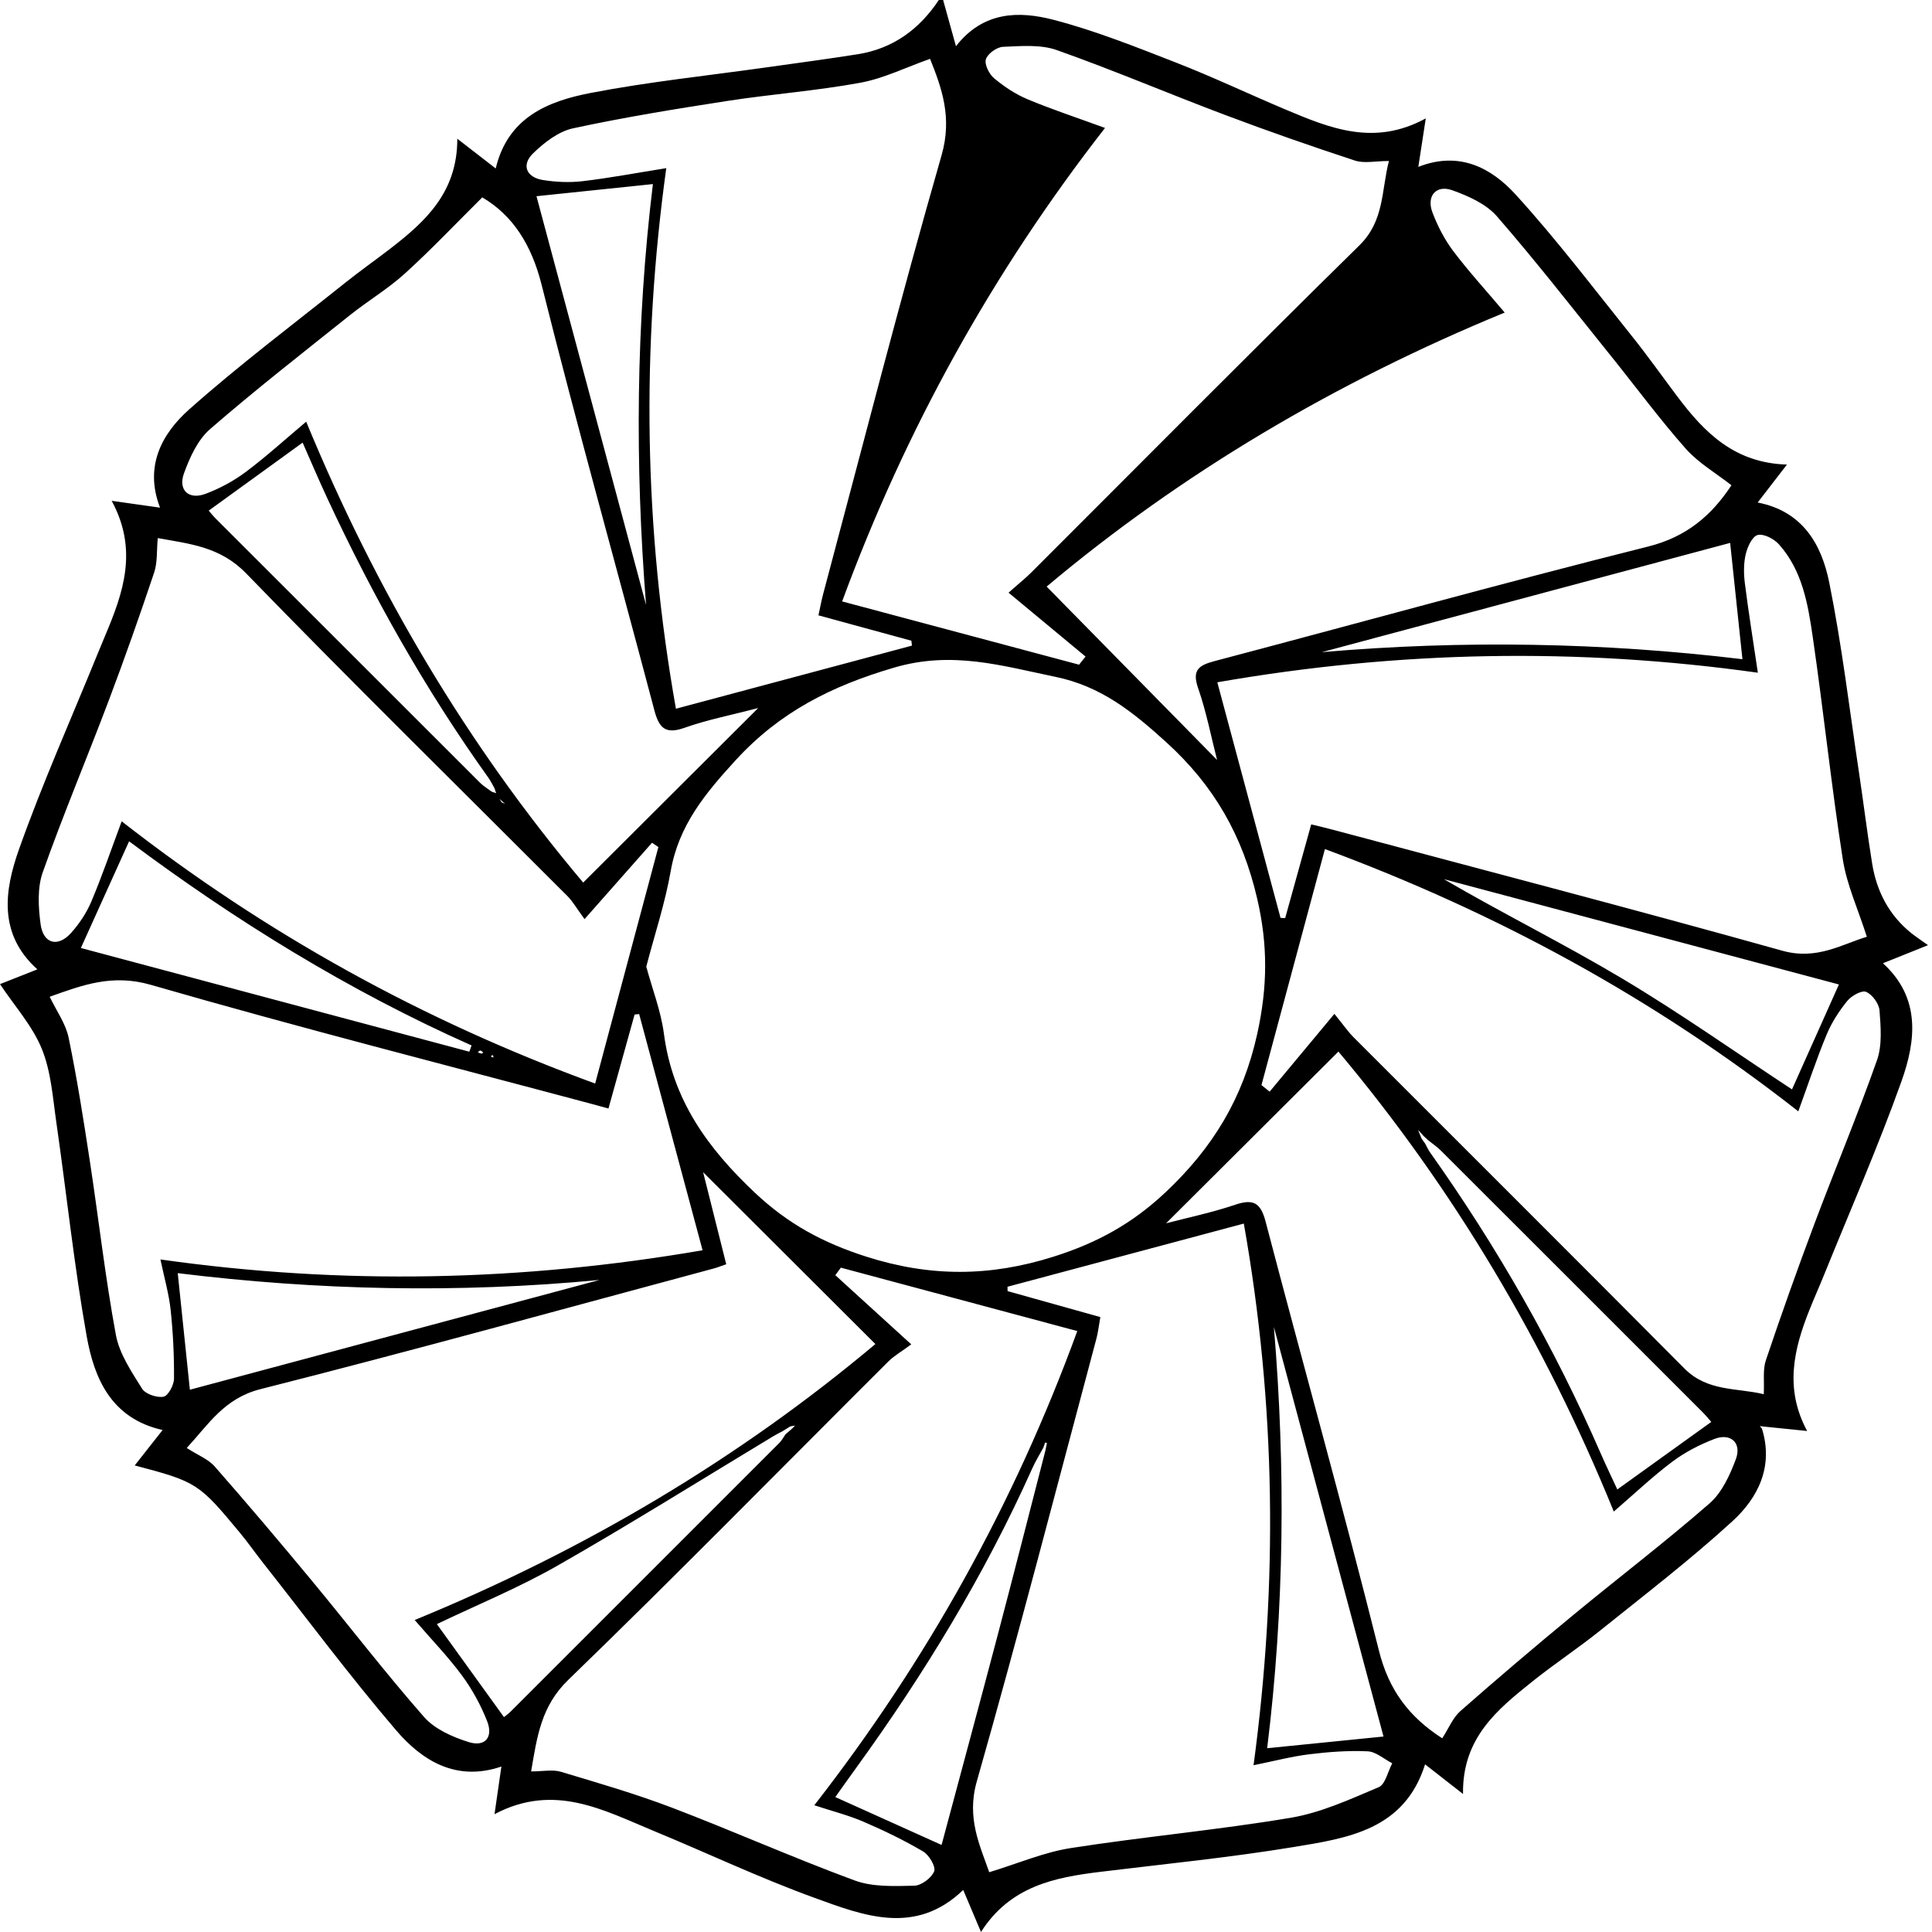 <?xml version="1.0" encoding="UTF-8"?><svg id="Ebene_1" xmlns="http://www.w3.org/2000/svg" viewBox="0 0 500 500"><path d="m244.08,0c1.05,3.78,2.1,7.56,3.32,11.96,7.09-9.1,16.37-9.14,25.23-6.84,10.79,2.8,21.25,7,31.68,11.06,9.6,3.74,18.92,8.18,28.42,12.18,11.44,4.82,22.92,9.57,36.26,2.28-.74,4.8-1.29,8.4-1.93,12.55,10.55-4.17,18.87.23,25.16,7.13,10.57,11.59,20.09,24.16,29.92,36.42,4.19,5.22,8.05,10.69,12.08,16.04,6.91,9.17,14.7,17.06,28.24,17.45-2.92,3.78-5.06,6.56-7.58,9.82,11.75,2.28,16.55,10.95,18.52,20.68,3.28,16.25,5.23,32.76,7.7,49.17,1.18,7.86,2.14,15.75,3.41,23.59,1.16,7.2,4.37,13.37,10.15,18.02,1.1.88,2.29,1.65,4.31,3.1-4.82,1.93-8.11,3.25-11.67,4.68,9.82,8.92,8.56,20,4.81,30.52-6.06,16.99-13.34,33.56-20.11,50.29-1.22,3.02-2.56,5.98-3.76,9.01-4.01,10.09-6.46,20.28-.55,31.23-4.45-.46-7.81-.8-11.17-1.14-.36-.04-.71-.08-1.07-.12.18.22.36.43.54.65,3.03,9.76-.95,17.85-7.65,23.97-10.92,9.99-22.71,19.04-34.27,28.32-5.64,4.53-11.72,8.53-17.37,13.05-9.1,7.29-18.29,14.63-18.07,29.21-4.05-3.16-6.81-5.32-9.82-7.67-5.34,16.98-20.03,19.1-34.02,21.4-16.58,2.73-33.34,4.38-50.03,6.42-11.88,1.45-23.33,3.72-30.88,15.56-1.79-4.22-3.1-7.32-4.6-10.87-12.36,11.89-25.73,6.68-38.51,2.03-14.1-5.12-27.71-11.57-41.59-17.31-12.99-5.37-25.77-12.5-41.2-4.33.7-4.88,1.21-8.37,1.78-12.33-11.63,3.96-20.45-1.44-27.26-9.4-11.98-14.01-23.01-28.84-34.43-43.33-2.02-2.56-3.88-5.24-5.96-7.75-10.68-12.89-11.22-13.21-27.24-17.45,2.43-3.08,4.66-5.92,7.21-9.16-13.28-3-17.68-13.28-19.65-24.3-3.26-18.3-5.19-36.84-7.84-55.25-.93-6.43-1.36-13.18-3.76-19.08-2.42-5.95-7-11.03-10.83-16.77,2.77-1.09,6.07-2.4,9.67-3.82-10.22-9.18-8.5-20.5-4.75-31.08,6.1-17.19,13.56-33.9,20.44-50.81.61-1.51,1.24-3.01,1.87-4.51,4.64-11.01,8.6-22.08,1.67-34.86,4.81.68,8.4,1.19,12.52,1.77-4.12-10.65.42-19.1,7.54-25.43,12.96-11.51,26.87-21.97,40.43-32.81,3.82-3.05,7.82-5.86,11.69-8.85,9.05-6.99,17.3-14.54,17.27-28.39,4.01,3.11,6.79,5.26,9.94,7.7,3.14-13.24,13.54-17.41,24.5-19.53,15.06-2.91,30.38-4.49,45.59-6.64,7.88-1.12,15.77-2.15,23.63-3.4,9.11-1.45,15.93-6.46,20.97-14.05.36,0,.73,0,1.09,0Zm-114.25,207.65c.3.12.6.24.91.36-.24-.19-.47-.38-.71-.57-.25-.24-.51-.48-.76-.72.19.31.38.62.56.93Zm74.7,161.5c-.67.41-1.33.83-2,1.24-.79.43-1.6.82-2.36,1.28-18.58,11.2-36.98,22.72-55.82,33.48-10.13,5.78-21.02,10.25-31.29,15.17,5.81,8.05,11.53,15.98,17.36,24.06.38-.31,1.12-.81,1.74-1.43,23.19-23.17,46.38-46.35,69.55-69.54.62-.63,1.05-1.45,1.56-2.19.6-.52,1.19-1.04,1.79-1.56.23-.24.47-.49.7-.73-.41.07-.82.14-1.23.22Zm163.39-74.46c.3.42.6.84.9,1.26.44.79.8,1.62,1.32,2.35,17.34,24.44,32.12,50.32,44.1,77.79,1.42,3.25,2.96,6.44,4.32,9.38,8.29-5.96,16.23-11.67,24.32-17.48-.59-.67-1.38-1.64-2.25-2.52-22.54-22.55-45.09-45.1-67.66-67.63-1.01-1.01-2.22-1.83-3.34-2.73-.38-.35-.76-.7-1.14-1.05-.51-.56-1.02-1.13-1.53-1.69-.27-.09-.54-.19-.81-.28.27.09.55.18.82.26.31.78.63,1.55.94,2.33Zm-240.7-89.82c.39.14.78.28,1.17.42-.13-.42-.26-.83-.39-1.25-.54-.93-.99-1.92-1.62-2.79-16.28-22.74-29.92-47-41.69-72.33-2.25-4.84-4.34-9.76-6.37-14.37-8.32,6.03-16.24,11.76-24.3,17.6.4.46,1.05,1.3,1.8,2.05,22.8,22.8,45.6,45.6,68.42,68.38.88.88,1.98,1.53,2.98,2.28Zm142.73,169.9c-.94,1.74-1.99,3.43-2.79,5.23-12.34,27.54-27.93,53.16-45.61,77.56-1.89,2.6-3.74,5.23-5.37,7.52,9.32,4.2,18.26,8.23,27.5,12.39,4.77-17.84,9.72-36.11,14.55-54.41,4.19-15.89,8.24-31.82,12.34-47.74.12-.63.25-1.27.38-1.9-.16-.03-.32-.06-.47-.08-.17.48-.34.96-.51,1.44Zm-102.7-124.62c1.58,5.85,3.8,11.51,4.57,17.37,2.24,17.06,11.25,29.57,23.55,41.16,8.6,8.11,17.7,12.99,28.86,16.55,16.53,5.27,31.96,5.21,48.48-.02,11.17-3.54,20.24-8.49,28.85-16.57,12.33-11.58,20.14-24.42,23.82-41.11,2.65-12.05,2.79-22.81,0-34.87-3.79-16.37-11.14-29.31-23.57-40.59-8.62-7.82-16.86-14.47-28.65-16.9-13.88-2.86-26.71-6.81-41.77-2.39-16.2,4.76-29.56,11.47-41.02,23.98-7.88,8.61-14.72,16.86-16.79,28.68-1.46,8.33-4.16,16.44-6.32,24.71Zm-126.42-110.87c-.31,3.25-.05,6.25-.93,8.88-3.72,11.11-7.61,22.16-11.75,33.12-5.61,14.86-11.79,29.51-17.09,44.48-1.43,4.04-1.14,8.99-.56,13.38.68,5.14,4.49,6.13,7.93,2.27,2.13-2.38,3.99-5.2,5.23-8.14,2.78-6.59,5.1-13.38,7.83-20.71,37.33,29.12,77.93,51.57,122.54,67.86,5.54-20.71,10.95-40.95,16.36-61.2l-1.64-1.12c-5.47,6.19-10.94,12.38-17.47,19.77-2.03-2.76-3.01-4.54-4.39-5.93-27.76-27.81-55.82-55.34-83.18-83.54-6.72-6.92-14.5-7.62-22.87-9.14Zm177.12,16.37c20.95,5.6,41.13,10.98,61.31,16.37.56-.7,1.12-1.4,1.68-2.1-6.46-5.36-12.93-10.72-19.93-16.54,2.82-2.49,4.39-3.73,5.79-5.13,28.32-28.28,56.49-56.72,85.03-84.77,6.47-6.36,5.65-14.14,7.62-21.81-3.5,0-6.39.68-8.81-.12-11.3-3.71-22.54-7.63-33.67-11.83-14.54-5.48-28.84-11.58-43.48-16.76-4.23-1.5-9.28-1.03-13.92-.84-1.6.07-3.98,1.78-4.42,3.23-.41,1.34.85,3.85,2.14,4.92,2.6,2.17,5.55,4.13,8.67,5.43,6.29,2.63,12.8,4.77,20.02,7.41-29.07,37.32-51.57,77.88-68.03,122.52Zm247.47,131.98c-37.3-29.23-77.97-51.38-122.53-67.89-5.5,20.48-10.96,40.78-16.42,61.08.7.57,1.41,1.13,2.11,1.7,5.37-6.45,10.74-12.9,16.76-20.13,2.39,2.94,3.53,4.61,4.93,6.02,28.55,28.59,57.19,57.09,85.66,85.76,6.01,6.05,13.63,4.96,20.53,6.65.17-3.46-.28-6.33.54-8.77,3.97-11.79,8.14-23.52,12.51-35.16,5.33-14.2,11.21-28.2,16.25-42.5,1.38-3.9.98-8.59.66-12.86-.13-1.77-1.85-4.13-3.46-4.83-1.12-.49-3.78.99-4.86,2.31-2.14,2.63-4.06,5.6-5.36,8.72-2.61,6.28-4.74,12.76-7.34,19.88Zm-180.65,53.23c-.39,2.15-.57,3.92-1.03,5.62-10.22,38.22-20.11,76.52-30.95,114.56-2.7,9.46.82,16.58,3.22,23.49,7.42-2.25,14.12-5.16,21.11-6.25,18.92-2.95,38.03-4.67,56.91-7.84,7.83-1.31,15.36-4.78,22.76-7.91,1.74-.73,2.38-4.06,3.52-6.19-2.12-1.09-4.2-3-6.37-3.1-5.02-.23-10.11.15-15.12.77-4.56.56-9.05,1.75-14.4,2.83,6.33-47.16,5.77-93.35-2.52-140.18-20.65,5.52-40.9,10.94-61.16,16.35,0,.38.01.75.02,1.13,7.87,2.2,15.74,4.41,24,6.72Zm104.65-259.97c-43.88,18.04-83.75,41.68-118.55,70.92,14.98,15.24,29.53,30.04,44.11,44.87-1.56-6.07-2.78-12.48-4.9-18.56-1.63-4.68.11-5.93,4.22-7.02,37.41-9.87,74.69-20.24,112.22-29.65,10.03-2.51,16.45-8.1,21.58-15.86-4.05-3.17-8.55-5.77-11.82-9.46-6.82-7.71-12.94-16.03-19.41-24.06-9.75-12.1-19.29-24.39-29.49-36.11-2.78-3.19-7.36-5.22-11.5-6.71-4.2-1.51-6.77,1.47-5.17,5.71,1.33,3.51,3.11,6.99,5.36,9.98,3.99,5.29,8.49,10.2,13.34,15.95Zm-74.38,95.69c5.58,20.79,10.97,40.88,16.36,60.97.4.02.8.04,1.2.06,2.23-8.02,4.46-16.04,6.74-24.26,2.21.54,3.96.94,5.69,1.41,38.76,10.36,77.6,20.48,116.24,31.29,8.93,2.5,15.41-1.68,21.87-3.61-2.27-7.12-5.2-13.45-6.23-20.07-2.97-19.09-4.98-38.32-7.76-57.44-1.24-8.55-2.69-17.28-8.78-24.07-1.27-1.42-3.96-2.81-5.51-2.39-1.41.38-2.64,3.11-3.08,5.01-.55,2.39-.52,5.02-.21,7.48.94,7.46,2.14,14.88,3.36,23.14-46.62-6.53-92.84-5.72-139.89,2.48Zm-103.23-17.31c.46-2.09.77-3.85,1.23-5.56,10.11-37.87,19.82-75.86,30.64-113.53,2.81-9.78.04-17.41-2.98-24.95-6.22,2.19-11.98,5.07-18.07,6.19-11.36,2.09-22.94,2.94-34.37,4.7-13.37,2.07-26.74,4.24-39.95,7.09-3.77.81-7.46,3.67-10.33,6.46-3.11,3.02-1.79,6.23,2.53,6.92,3.36.54,6.9.7,10.28.3,6.95-.82,13.84-2.12,21.64-3.37-6.44,46.71-5.82,93.02,2.5,139.9,20.75-5.55,40.91-10.94,61.08-16.33-.05-.42-.09-.84-.14-1.27-7.95-2.17-15.9-4.34-24.06-6.57Zm-29.98,164.31c-5.57-20.76-11-40.95-16.42-61.14-.39.04-.79.08-1.18.12-2.24,8.05-4.47,16.1-6.76,24.33-1.53-.42-2.38-.67-3.24-.9-38.43-10.27-76.98-20.08-115.19-31.11-9.99-2.89-17.72.07-26.18,3.08,1.78,3.72,4.15,6.97,4.89,10.55,2.19,10.59,3.87,21.3,5.5,31.99,2.29,14.99,3.98,30.08,6.74,44.98.91,4.91,4.05,9.53,6.78,13.91.87,1.4,3.83,2.4,5.55,2.08,1.2-.23,2.7-3.01,2.71-4.67.05-5.91-.24-11.85-.86-17.72-.44-4.17-1.63-8.26-2.65-13.13,47.33,6.7,93.59,5.66,140.3-2.38Zm191.41,126.3c1.71-2.63,2.76-5.34,4.7-7.05,9.62-8.46,19.38-16.75,29.26-24.9,11.71-9.67,23.8-18.88,35.23-28.85,3.2-2.79,5.27-7.32,6.81-11.45,1.57-4.21-1.35-6.85-5.55-5.23-3.83,1.47-7.62,3.43-10.89,5.88-5.14,3.86-9.83,8.32-15.15,12.91-17.88-43.92-41.65-83.76-71.27-119.04-15.06,15.01-29.83,29.73-44.6,44.44,5.73-1.5,11.91-2.78,17.84-4.79,4.68-1.58,6.61-.62,7.91,4.33,9.71,37.05,20.05,73.94,29.35,111.1,2.54,10.16,7.77,17.1,16.36,22.64ZM196.24,183.24c-6.93,1.81-13.15,3.01-19.05,5.1-4.99,1.77-6.62.09-7.85-4.55-9.69-36.69-19.95-73.23-29.16-110.04-2.61-10.43-7.49-18.04-15.37-22.67-6.76,6.71-13.15,13.47-20.02,19.7-4.4,4-9.61,7.09-14.27,10.82-12.15,9.7-24.42,19.27-36.15,29.45-3.2,2.78-5.26,7.33-6.76,11.46-1.57,4.36,1.26,6.92,5.59,5.29,3.68-1.38,7.28-3.32,10.42-5.67,5.26-3.93,10.13-8.38,15.62-13,18.15,43.97,41.71,83.72,71.69,119.28,15.12-15.08,29.82-29.74,45.31-45.19Zm30.3,164.59c-15.04-15.01-29.84-29.76-44.57-44.46,1.9,7.58,3.93,15.64,5.98,23.82-1.5.51-2.33.85-3.18,1.08-39.1,10.5-78.12,21.31-117.36,31.24-9.39,2.38-13.46,9.14-19.08,15.23,2.82,1.82,5.55,2.87,7.26,4.81,8.56,9.75,16.95,19.67,25.23,29.67,9.68,11.69,18.92,23.75,28.93,35.14,2.77,3.16,7.4,5.19,11.56,6.49,4.25,1.33,6.4-1.27,4.75-5.44-1.64-4.14-3.84-8.19-6.49-11.78-3.57-4.85-7.8-9.21-12.25-14.37,44.02-18.07,83.8-41.68,119.22-71.41Zm-89.08,110.61c3.07,0,5.55-.54,7.67.09,9.65,2.89,19.36,5.71,28.76,9.29,15.86,6.05,31.39,12.98,47.32,18.85,4.68,1.72,10.24,1.46,15.38,1.35,1.85-.04,4.48-2,5.17-3.72.48-1.2-1.31-4.23-2.85-5.14-4.95-2.91-10.16-5.43-15.44-7.7-3.88-1.67-8.04-2.72-12.73-4.26,29.29-37.62,51.77-78.16,68.06-122.72-20.72-5.56-40.95-10.98-61.19-16.41-.48.65-.95,1.3-1.43,1.95,6.2,5.65,12.4,11.29,19.65,17.9-2.51,1.86-4.46,2.96-5.99,4.49-27.56,27.48-54.82,55.28-82.78,82.35-7.04,6.82-8.07,14.7-9.61,23.68Zm1.38-407.66c9.39,35.03,18.87,70.4,28.36,105.78-2.89-36.51-2.62-72.86,1.77-108.92-10.19,1.06-19.96,2.08-30.13,3.14Zm219.21,398.63c-9.32-34.82-18.85-70.41-28.37-106,3.06,36.56,2.71,72.99-1.74,109.03,10.24-1.03,19.98-2.01,30.12-3.03Zm-15.98-280.63c36.51-3.16,72.86-2.51,108.87,1.82-1.08-10.24-2.11-20.01-3.18-30.1-35.01,9.37-70.35,18.82-105.69,28.28Zm-186.9,162.47c-36.66,3.5-73.17,2.68-109.17-1.76,1.08,10.36,2.1,20.11,3.14,30.17,35.28-9.45,70.65-18.93,106.02-28.41Zm308.6-49.32c4-8.93,7.99-17.87,12.14-27.15-33.81-9.01-68.02-18.13-102.23-27.25,15.39,8.97,31.11,16.75,46.13,25.71,15.05,8.97,29.39,19.12,43.95,28.69ZM20.93,245.34c33.15,8.85,66.84,17.84,100.53,26.84.19-.54.38-1.08.58-1.62-31.82-14.15-61.21-32.35-88.63-52.83-4.23,9.36-8.28,18.31-12.48,27.61Zm102.71,27c.37.13.67.28,1,.34.11.02.27-.2.41-.32-.25-.17-.48-.44-.74-.48-.19-.02-.41.28-.66.46Zm3.46.87c.04.12.04.3.12.34.14.08.33.07.5.1-.04-.19-.09-.38-.13-.57-.16.04-.32.09-.48.13Z"/></svg>